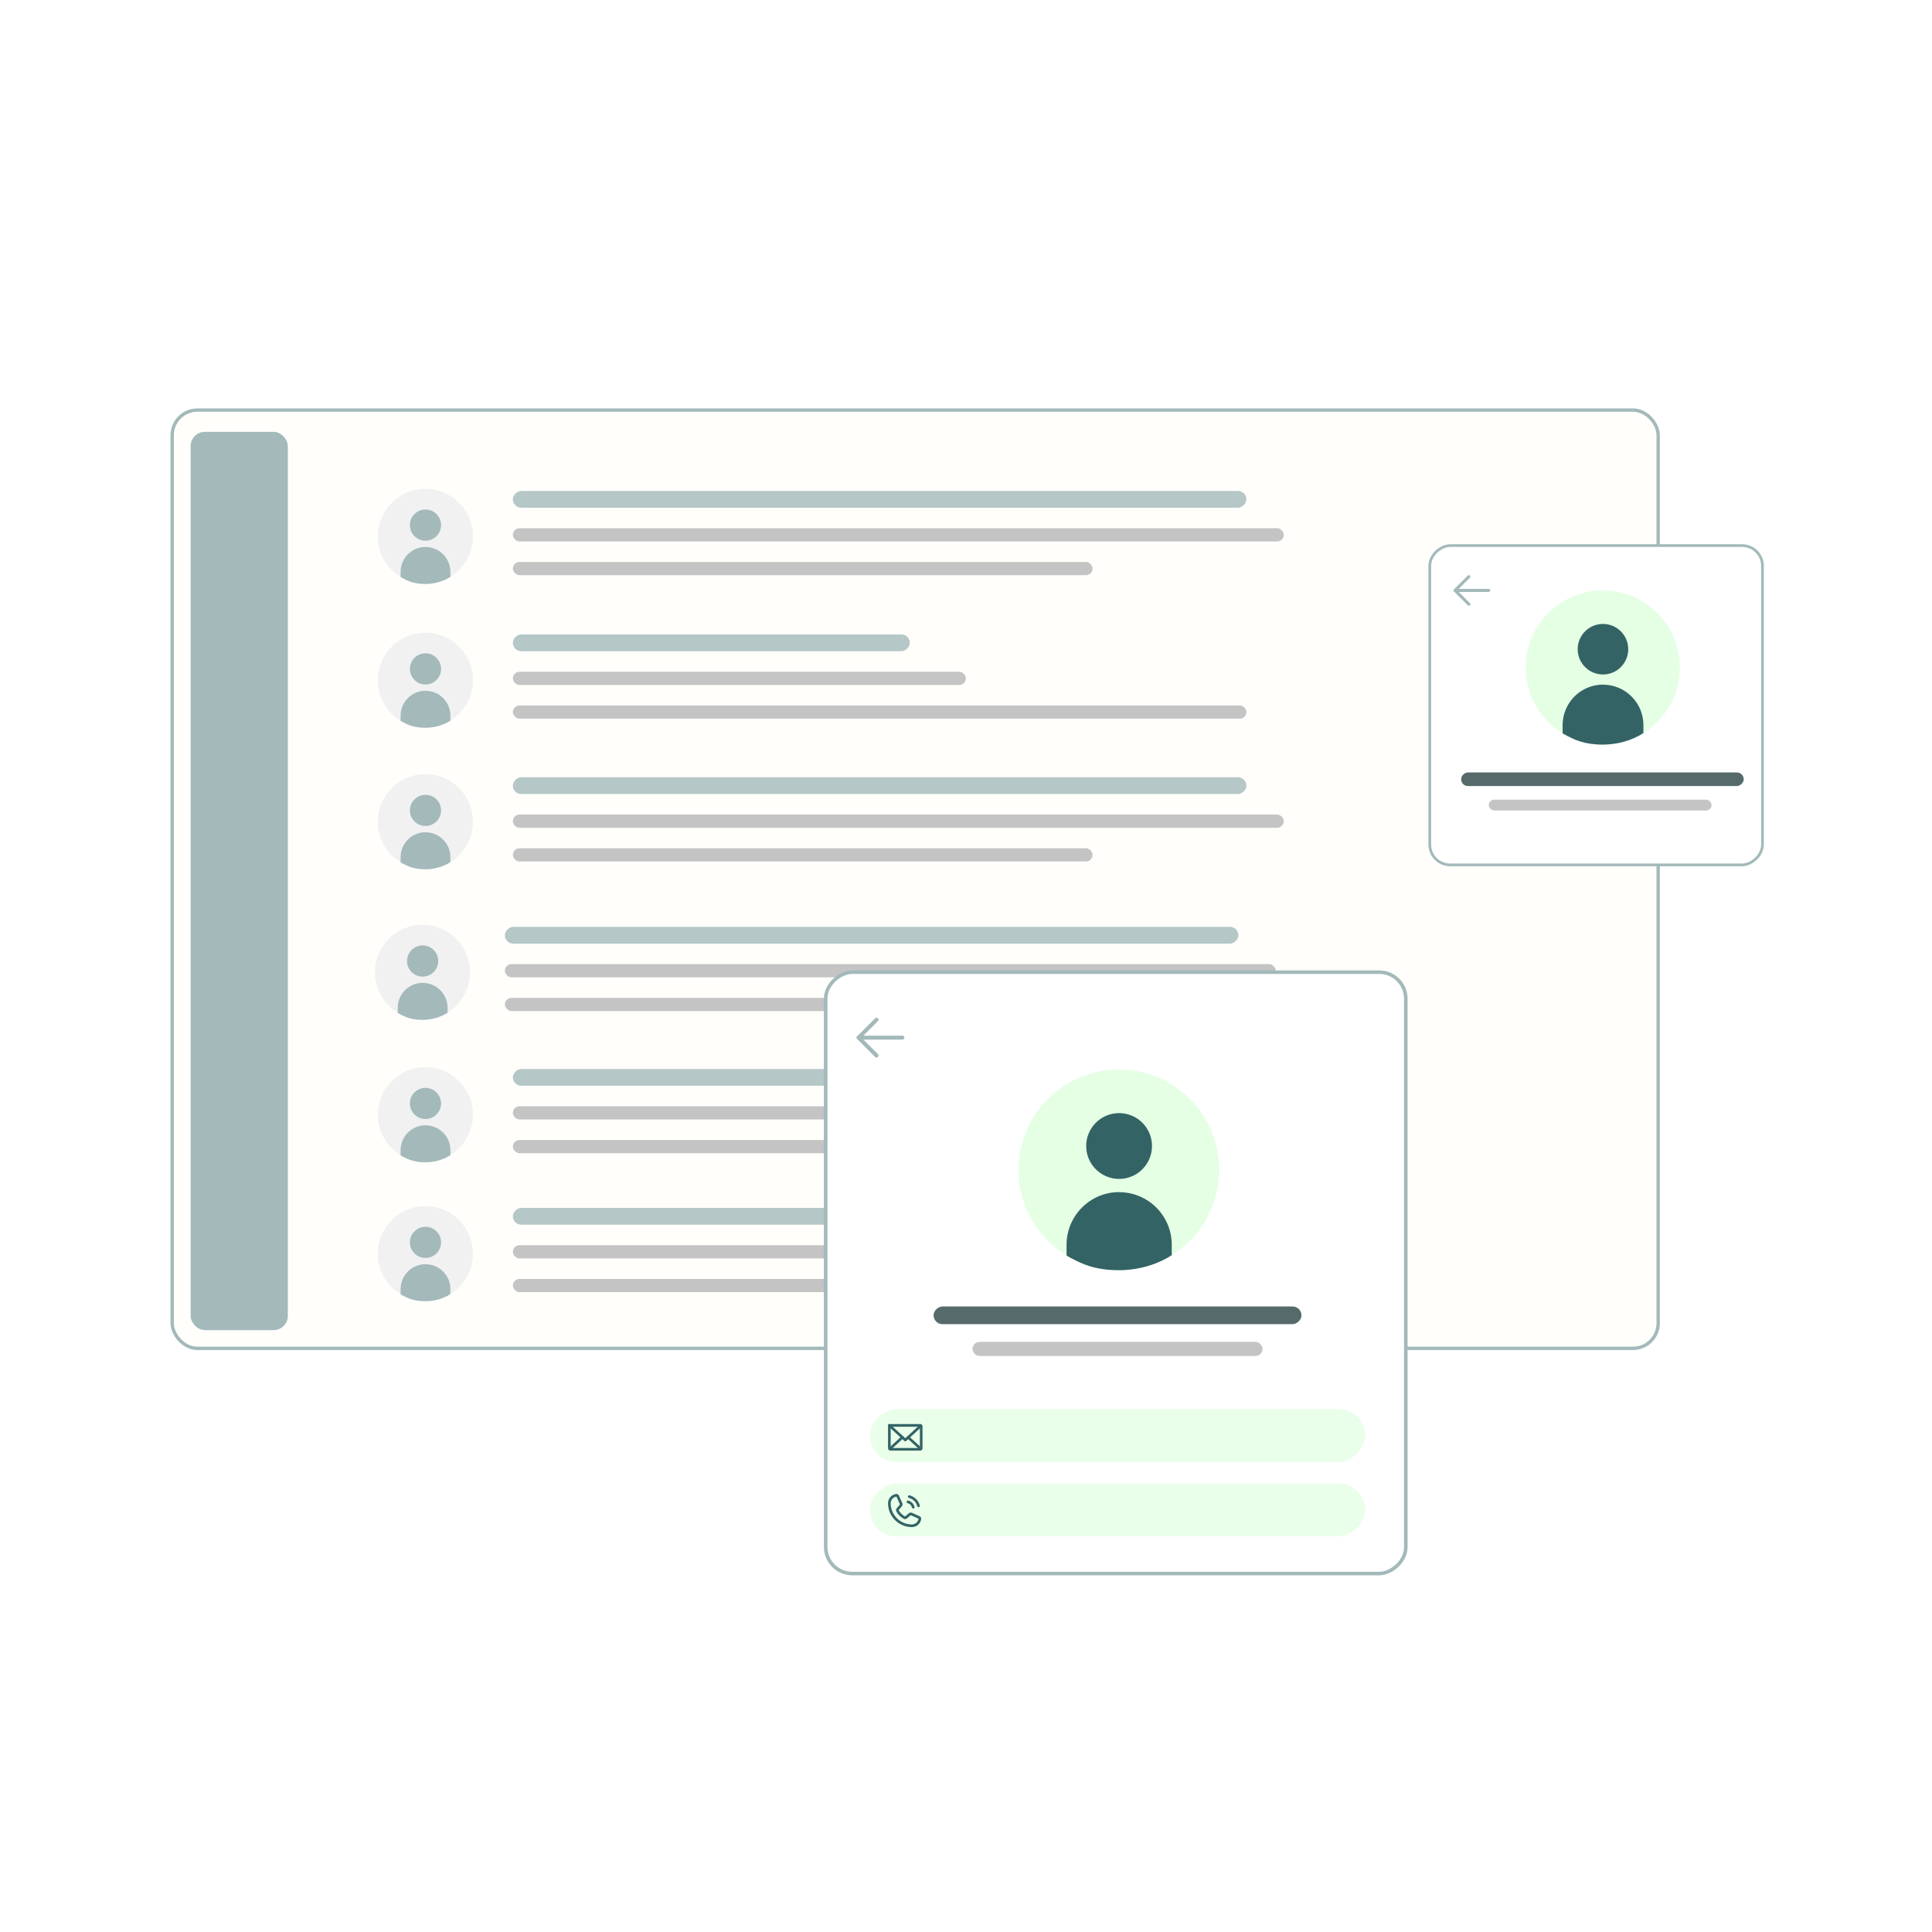 <?xml version="1.0" encoding="UTF-8"?>
<svg xmlns="http://www.w3.org/2000/svg" width="517" height="517" viewBox="0 0 517 517" fill="none">
  <g filter="url(#filter0_d_1678_12819)">
    <g clip-path="url(#clip0_1678_12819)">
      <rect x="45.629" y="106.873" width="398.544" height="251.972" rx="7.175" fill="#FFFEFB"></rect>
      <g clip-path="url(#clip1_1678_12819)">
        <path d="M113.828 153.849C120.856 153.849 126.553 148.152 126.553 141.124C126.553 134.096 120.856 128.399 113.828 128.399C106.801 128.399 101.104 134.096 101.104 141.124C101.104 148.152 106.801 153.849 113.828 153.849Z" fill="#F1F1F1"></path>
        <path d="M113.859 142.275C116.163 142.275 118.03 140.407 118.03 138.103C118.03 135.799 116.163 133.932 113.859 133.932C111.555 133.932 109.688 135.799 109.688 138.103C109.688 140.407 111.555 142.275 113.859 142.275Z" fill="#A3B9BA"></path>
        <path d="M113.871 143.945C110.22 143.945 107.255 146.889 107.199 150.529V151.978C107.199 151.978 107.398 152.133 108.018 152.443C109.125 152.996 110.707 153.848 113.838 153.848C116.151 153.848 118.585 153.207 120.532 151.945V150.606V150.54C120.488 146.9 117.523 143.956 113.86 143.956L113.871 143.945Z" fill="#A3B9BA"></path>
      </g>
      <g clip-path="url(#clip2_1678_12819)">
        <path d="M113.065 270.492C120.092 270.492 125.789 264.795 125.789 257.768C125.789 250.74 120.092 245.043 113.065 245.043C106.037 245.043 100.34 250.74 100.34 257.768C100.34 264.795 106.037 270.492 113.065 270.492Z" fill="#F1F1F1"></path>
        <path d="M113.097 258.918C115.401 258.918 117.269 257.051 117.269 254.747C117.269 252.443 115.401 250.575 113.097 250.575C110.793 250.575 108.926 252.443 108.926 254.747C108.926 257.051 110.793 258.918 113.097 258.918Z" fill="#A3B9BA"></path>
        <path d="M113.108 260.589C109.456 260.589 106.491 263.532 106.436 267.173V268.622C106.436 268.622 106.635 268.777 107.254 269.087C108.361 269.64 109.943 270.492 113.075 270.492C115.387 270.492 117.821 269.85 119.769 268.589V267.25V267.184C119.725 263.543 116.759 260.6 113.097 260.6L113.108 260.589Z" fill="#A3B9BA"></path>
      </g>
      <g clip-path="url(#clip3_1678_12819)">
        <path d="M113.828 230.194C120.856 230.194 126.553 224.497 126.553 217.47C126.553 210.442 120.856 204.745 113.828 204.745C106.801 204.745 101.104 210.442 101.104 217.47C101.104 224.497 106.801 230.194 113.828 230.194Z" fill="#F1F1F1"></path>
        <path d="M113.859 218.619C116.163 218.619 118.03 216.752 118.03 214.448C118.03 212.144 116.163 210.276 113.859 210.276C111.555 210.276 109.688 212.144 109.688 214.448C109.688 216.752 111.555 218.619 113.859 218.619Z" fill="#A3B9BA"></path>
        <path d="M113.871 220.29C110.22 220.29 107.255 223.233 107.199 226.874V228.323C107.199 228.323 107.398 228.478 108.018 228.788C109.125 229.341 110.707 230.193 113.838 230.193C116.151 230.193 118.585 229.551 120.532 228.29V226.951V226.885C120.488 223.244 117.523 220.301 113.86 220.301L113.871 220.29Z" fill="#A3B9BA"></path>
      </g>
      <g clip-path="url(#clip4_1678_12819)">
        <path d="M113.828 192.331C120.856 192.331 126.553 186.634 126.553 179.607C126.553 172.579 120.856 166.882 113.828 166.882C106.801 166.882 101.104 172.579 101.104 179.607C101.104 186.634 106.801 192.331 113.828 192.331Z" fill="#F1F1F1"></path>
        <path d="M113.859 180.756C116.163 180.756 118.03 178.888 118.03 176.585C118.03 174.281 116.163 172.413 113.859 172.413C111.555 172.413 109.688 174.281 109.688 176.585C109.688 178.888 111.555 180.756 113.859 180.756Z" fill="#A3B9BA"></path>
        <path d="M113.871 182.427C110.22 182.427 107.255 185.37 107.199 189.01V190.46C107.199 190.46 107.398 190.615 108.018 190.925C109.125 191.478 110.707 192.33 113.838 192.33C116.151 192.33 118.585 191.688 120.532 190.427V189.088V189.021C120.488 185.381 117.523 182.438 113.86 182.438L113.871 182.427Z" fill="#A3B9BA"></path>
      </g>
      <g clip-path="url(#clip5_1678_12819)">
        <path d="M113.828 308.611C120.856 308.611 126.553 302.913 126.553 295.886C126.553 288.858 120.856 283.161 113.828 283.161C106.801 283.161 101.104 288.858 101.104 295.886C101.104 302.913 106.801 308.611 113.828 308.611Z" fill="#F1F1F1"></path>
        <path d="M113.859 297.036C116.163 297.036 118.03 295.169 118.03 292.865C118.03 290.561 116.163 288.693 113.859 288.693C111.555 288.693 109.688 290.561 109.688 292.865C109.688 295.169 111.555 297.036 113.859 297.036Z" fill="#A3B9BA"></path>
        <path d="M113.871 298.705C110.22 298.705 107.255 301.648 107.199 305.289V306.738C107.199 306.738 107.398 306.893 108.018 307.203C109.125 307.756 110.707 308.608 113.838 308.608C116.151 308.608 118.585 307.966 120.532 306.705V305.366V305.3C120.488 301.659 117.523 298.716 113.86 298.716L113.871 298.705Z" fill="#A3B9BA"></path>
      </g>
      <g clip-path="url(#clip6_1678_12819)">
        <path d="M113.828 345.787C120.856 345.787 126.553 340.09 126.553 333.063C126.553 326.035 120.856 320.338 113.828 320.338C106.801 320.338 101.104 326.035 101.104 333.063C101.104 340.09 106.801 345.787 113.828 345.787Z" fill="#F1F1F1"></path>
        <path d="M113.859 334.213C116.163 334.213 118.03 332.345 118.03 330.042C118.03 327.738 116.163 325.87 113.859 325.87C111.555 325.87 109.688 327.738 109.688 330.042C109.688 332.345 111.555 334.213 113.859 334.213Z" fill="#A3B9BA"></path>
        <path d="M113.871 335.882C110.22 335.882 107.255 338.825 107.199 342.465V343.915C107.199 343.915 107.398 344.07 108.018 344.38C109.125 344.933 110.707 345.785 113.838 345.785C116.151 345.785 118.585 345.143 120.532 343.882V342.543V342.477C120.488 338.836 117.523 335.893 113.86 335.893L113.871 335.882Z" fill="#A3B9BA"></path>
      </g>
      <rect x="137.244" y="177.342" width="121.227" height="3.534" rx="1.767" fill="#C4C4C4"></rect>
      <rect x="137.244" y="186.367" width="196.286" height="3.534" rx="1.767" fill="#C4C4C4"></rect>
      <rect opacity="0.8" x="243.459" y="167.36" width="4.49" height="106.215" rx="2.245" transform="rotate(90 243.459 167.36)" fill="#A3B9BA"></rect>
      <rect x="137.244" y="293.623" width="121.227" height="3.534" rx="1.767" fill="#C4C4C4"></rect>
      <rect x="137.244" y="302.648" width="196.286" height="3.534" rx="1.767" fill="#C4C4C4"></rect>
      <rect opacity="0.8" x="243.459" y="283.641" width="4.49" height="106.215" rx="2.245" transform="rotate(90 243.459 283.641)" fill="#A3B9BA"></rect>
      <rect x="137.244" y="330.8" width="121.227" height="3.534" rx="1.767" fill="#C4C4C4"></rect>
      <rect x="137.244" y="339.825" width="196.286" height="3.534" rx="1.767" fill="#C4C4C4"></rect>
      <rect opacity="0.8" x="243.459" y="320.818" width="4.49" height="106.215" rx="2.245" transform="rotate(90 243.459 320.818)" fill="#A3B9BA"></rect>
      <rect x="137.242" y="138.942" width="206.294" height="3.534" rx="1.767" fill="#C4C4C4"></rect>
      <rect x="137.242" y="147.968" width="155.127" height="3.534" rx="1.767" fill="#C4C4C4"></rect>
      <rect opacity="0.8" x="333.529" y="128.961" width="4.49" height="196.286" rx="2.245" transform="rotate(90 333.529 128.961)" fill="#A3B9BA"></rect>
      <rect x="135.102" y="255.586" width="206.294" height="3.534" rx="1.767" fill="#C4C4C4"></rect>
      <rect x="135.102" y="264.611" width="155.127" height="3.534" rx="1.767" fill="#C4C4C4"></rect>
      <rect opacity="0.8" x="331.389" y="245.604" width="4.49" height="196.286" rx="2.245" transform="rotate(90 331.389 245.604)" fill="#A3B9BA"></rect>
      <rect x="137.242" y="215.558" width="206.294" height="3.534" rx="1.767" fill="#C4C4C4"></rect>
      <rect x="137.242" y="224.583" width="155.127" height="3.534" rx="1.767" fill="#C4C4C4"></rect>
      <rect opacity="0.8" x="333.529" y="205.576" width="4.49" height="196.286" rx="2.245" transform="rotate(90 333.529 205.576)" fill="#A3B9BA"></rect>
      <rect x="51.012" y="113.15" width="26.01" height="240.372" rx="3.809" fill="#A3B9BA"></rect>
    </g>
    <rect x="46.077" y="107.322" width="397.647" height="251.075" rx="6.727" stroke="#A3B9BA" stroke-width="0.897"></rect>
  </g>
  <g filter="url(#filter1_d_1678_12819)">
    <rect x="220.952" y="418.526" width="160.92" height="155.24" rx="7.099" transform="rotate(-90 220.952 418.526)" fill="white" stroke="#A3B9BA" stroke-width="0.947"></rect>
    <rect opacity="0.8" x="348.268" y="347.059" width="4.733" height="98.445" rx="2.366" transform="rotate(90 348.268 347.059)" fill="#2C4546"></rect>
    <rect x="260.234" y="356.524" width="77.62" height="3.786" rx="1.893" fill="#C4C4C4"></rect>
    <g clip-path="url(#clip7_1678_12819)">
      <path d="M299.4 337.356C314.234 337.356 326.259 325.33 326.259 310.497C326.259 295.663 314.234 283.638 299.4 283.638C284.566 283.638 272.541 295.663 272.541 310.497C272.541 325.33 284.566 337.356 299.4 337.356Z" fill="#E5FFE4"></path>
      <path d="M299.467 312.926C304.33 312.926 308.272 308.983 308.272 304.121C308.272 299.258 304.33 295.315 299.467 295.315C294.604 295.315 290.662 299.258 290.662 304.121C290.662 308.983 294.604 312.926 299.467 312.926Z" fill="#336365"></path>
      <path d="M299.494 316.45C291.786 316.45 285.527 322.663 285.41 330.347V333.406C285.41 333.406 285.831 333.733 287.138 334.387C289.474 335.555 292.814 337.353 299.424 337.353C304.305 337.353 309.443 335.999 313.554 333.336V330.51V330.37C313.46 322.686 307.201 316.474 299.47 316.474L299.494 316.45Z" fill="#336365"></path>
    </g>
    <rect opacity="0.8" x="365.307" y="394.388" width="14.199" height="132.522" rx="7.099" transform="rotate(90 365.307 394.388)" fill="#E5FFE4"></rect>
    <g clip-path="url(#clip8_1678_12819)">
      <path d="M243.314 397.936C243.911 398.093 244.456 398.406 244.893 398.842C245.329 399.279 245.642 399.823 245.799 400.42" stroke="#336365" stroke-width="0.71" stroke-linecap="round" stroke-linejoin="round"></path>
      <path d="M242.959 399.356C243.692 399.553 244.183 400.043 244.379 400.776" stroke="#336365" stroke-width="0.71" stroke-linecap="round" stroke-linejoin="round"></path>
      <path d="M243.51 402.611C243.559 402.578 243.615 402.558 243.674 402.553C243.733 402.548 243.792 402.557 243.846 402.58L245.939 403.518C246.009 403.548 246.068 403.6 246.107 403.667C246.145 403.733 246.161 403.81 246.152 403.886C246.083 404.401 245.829 404.874 245.438 405.216C245.047 405.558 244.544 405.747 244.025 405.746C242.424 405.746 240.889 405.11 239.758 403.979C238.626 402.847 237.99 401.312 237.99 399.712C237.99 399.192 238.178 398.69 238.52 398.298C238.863 397.907 239.335 397.653 239.85 397.585C239.926 397.575 240.003 397.591 240.07 397.63C240.136 397.668 240.188 397.727 240.219 397.797L241.156 399.892C241.179 399.946 241.189 400.004 241.183 400.063C241.178 400.121 241.159 400.177 241.127 400.226L240.179 401.353C240.145 401.404 240.125 401.463 240.121 401.524C240.117 401.584 240.128 401.645 240.155 401.7C240.522 402.451 241.298 403.218 242.052 403.582C242.107 403.608 242.168 403.619 242.229 403.615C242.29 403.61 242.348 403.59 242.399 403.556L243.51 402.611Z" stroke="#336365" stroke-width="0.71" stroke-linecap="round" stroke-linejoin="round"></path>
    </g>
    <rect opacity="0.8" x="365.307" y="374.51" width="14.199" height="132.522" rx="7.099" transform="rotate(90 365.307 374.51)" fill="#E5FFE4"></rect>
    <g clip-path="url(#clip9_1678_12819)">
      <path d="M246.51 378.887L242.25 382.791L237.99 378.887" stroke="#336365" stroke-width="0.71" stroke-linecap="round" stroke-linejoin="round"></path>
      <path d="M237.99 378.887H246.51V384.921C246.51 385.015 246.472 385.106 246.406 385.172C246.339 385.239 246.249 385.276 246.155 385.276H238.345C238.251 385.276 238.161 385.239 238.094 385.172C238.028 385.106 237.99 385.015 237.99 384.921V378.887Z" stroke="#336365" stroke-width="0.71" stroke-linecap="round" stroke-linejoin="round"></path>
      <path d="M241.473 382.082L238.098 385.176" stroke="#336365" stroke-width="0.71" stroke-linecap="round" stroke-linejoin="round"></path>
      <path d="M246.399 385.176L243.023 382.082" stroke="#336365" stroke-width="0.71" stroke-linecap="round" stroke-linejoin="round"></path>
    </g>
    <g clip-path="url(#clip10_1678_12819)">
      <path d="M241.48 275.118H229.766" stroke="#A3B9BA" stroke-width="1.065" stroke-linecap="round" stroke-linejoin="round"></path>
      <path d="M234.558 270.325L229.766 275.117L234.558 279.909" stroke="#A3B9BA" stroke-width="1.065" stroke-linecap="round" stroke-linejoin="round"></path>
    </g>
  </g>
  <g filter="url(#filter2_d_1678_12819)">
    <rect x="382.602" y="229.483" width="85.445" height="89.035" rx="5.453" transform="rotate(-90 382.602 229.483)" fill="white" stroke="#A3B9BA" stroke-width="0.727"></rect>
    <rect opacity="0.8" x="466.613" y="204.75" width="3.635" height="75.616" rx="1.818" transform="rotate(90 466.613 204.75)" fill="#2C4546"></rect>
    <rect x="398.395" y="212.021" width="59.62" height="2.908" rx="1.454" fill="#C4C4C4"></rect>
    <g clip-path="url(#clip11_1678_12819)">
      <path d="M428.898 197.296C440.292 197.296 449.528 188.059 449.528 176.666C449.528 165.272 440.292 156.035 428.898 156.035C417.504 156.035 408.268 165.272 408.268 176.666C408.268 188.059 417.504 197.296 428.898 197.296Z" fill="#E5FFE4"></path>
      <path d="M428.951 178.532C432.686 178.532 435.714 175.504 435.714 171.769C435.714 168.034 432.686 165.006 428.951 165.006C425.215 165.006 422.188 168.034 422.188 171.769C422.188 175.504 425.215 178.532 428.951 178.532Z" fill="#336365"></path>
      <path d="M428.972 181.241C423.052 181.241 418.244 186.013 418.154 191.915V194.265C418.154 194.265 418.477 194.516 419.482 195.019C421.276 195.916 423.841 197.297 428.918 197.297C432.667 197.297 436.614 196.257 439.771 194.211V192.041V191.933C439.7 186.031 434.892 181.259 428.954 181.259L428.972 181.241Z" fill="#336365"></path>
    </g>
    <g clip-path="url(#clip12_1678_12819)">
      <path d="M398.369 156.036H389.371" stroke="#A3B9BA" stroke-width="0.818" stroke-linecap="round" stroke-linejoin="round"></path>
      <path d="M393.052 152.357L389.371 156.038L393.052 159.719" stroke="#A3B9BA" stroke-width="0.818" stroke-linecap="round" stroke-linejoin="round"></path>
    </g>
  </g>
  <defs>
    <filter id="filter0_d_1678_12819" x="41.144" y="104.804" width="407.512" height="260.941" filterUnits="userSpaceOnUse" color-interpolation-filters="sRGB">
      <feFlood flood-opacity="0" result="BackgroundImageFix"></feFlood>
      <feColorMatrix in="SourceAlpha" type="matrix" values="0 0 0 0 0 0 0 0 0 0 0 0 0 0 0 0 0 0 127 0" result="hardAlpha"></feColorMatrix>
      <feOffset dy="2.416"></feOffset>
      <feGaussianBlur stdDeviation="2.242"></feGaussianBlur>
      <feComposite in2="hardAlpha" operator="out"></feComposite>
      <feColorMatrix type="matrix" values="0 0 0 0 0 0 0 0 0 0 0 0 0 0 0 0 0 0 0.05 0"></feColorMatrix>
      <feBlend mode="normal" in2="BackgroundImageFix" result="effect1_dropShadow_1678_12819"></feBlend>
      <feBlend mode="normal" in="SourceGraphic" in2="effect1_dropShadow_1678_12819" result="shape"></feBlend>
    </filter>
    <filter id="filter1_d_1678_12819" x="213.852" y="253.056" width="169.44" height="175.118" filterUnits="userSpaceOnUse" color-interpolation-filters="sRGB">
      <feFlood flood-opacity="0" result="BackgroundImageFix"></feFlood>
      <feColorMatrix in="SourceAlpha" type="matrix" values="0 0 0 0 0 0 0 0 0 0 0 0 0 0 0 0 0 0 127 0" result="hardAlpha"></feColorMatrix>
      <feOffset dy="2.55"></feOffset>
      <feGaussianBlur stdDeviation="3.313"></feGaussianBlur>
      <feComposite in2="hardAlpha" operator="out"></feComposite>
      <feColorMatrix type="matrix" values="0 0 0 0 0 0 0 0 0 0 0 0 0 0 0 0 0 0 0.07 0"></feColorMatrix>
      <feBlend mode="normal" in2="BackgroundImageFix" result="effect1_dropShadow_1678_12819"></feBlend>
      <feBlend mode="normal" in="SourceGraphic" in2="effect1_dropShadow_1678_12819" result="shape"></feBlend>
    </filter>
    <filter id="filter2_d_1678_12819" x="377.149" y="140.544" width="99.941" height="96.351" filterUnits="userSpaceOnUse" color-interpolation-filters="sRGB">
      <feFlood flood-opacity="0" result="BackgroundImageFix"></feFlood>
      <feColorMatrix in="SourceAlpha" type="matrix" values="0 0 0 0 0 0 0 0 0 0 0 0 0 0 0 0 0 0 127 0" result="hardAlpha"></feColorMatrix>
      <feOffset dy="1.958"></feOffset>
      <feGaussianBlur stdDeviation="2.545"></feGaussianBlur>
      <feComposite in2="hardAlpha" operator="out"></feComposite>
      <feColorMatrix type="matrix" values="0 0 0 0 0 0 0 0 0 0 0 0 0 0 0 0 0 0 0.07 0"></feColorMatrix>
      <feBlend mode="normal" in2="BackgroundImageFix" result="effect1_dropShadow_1678_12819"></feBlend>
      <feBlend mode="normal" in="SourceGraphic" in2="effect1_dropShadow_1678_12819" result="shape"></feBlend>
    </filter>
    <clipPath id="clip0_1678_12819">
      <rect x="45.629" y="106.873" width="398.544" height="251.972" rx="7.175" fill="white"></rect>
    </clipPath>
    <clipPath id="clip1_1678_12819">
      <rect width="25.449" height="25.449" fill="white" transform="translate(101.104 128.398)"></rect>
    </clipPath>
    <clipPath id="clip2_1678_12819">
      <rect width="25.449" height="25.449" fill="white" transform="translate(100.34 245.042)"></rect>
    </clipPath>
    <clipPath id="clip3_1678_12819">
      <rect width="25.449" height="25.449" fill="white" transform="translate(101.104 204.745)"></rect>
    </clipPath>
    <clipPath id="clip4_1678_12819">
      <rect width="25.449" height="25.449" fill="white" transform="translate(101.104 166.882)"></rect>
    </clipPath>
    <clipPath id="clip5_1678_12819">
      <rect width="25.449" height="25.449" fill="white" transform="translate(101.104 283.16)"></rect>
    </clipPath>
    <clipPath id="clip6_1678_12819">
      <rect width="25.449" height="25.449" fill="white" transform="translate(101.104 320.337)"></rect>
    </clipPath>
    <clipPath id="clip7_1678_12819">
      <rect x="272.541" y="283.638" width="53.718" height="53.718" rx="7.573" fill="white"></rect>
    </clipPath>
    <clipPath id="clip8_1678_12819">
      <rect x="236.57" y="395.808" width="11.359" height="11.359" rx="5.68" fill="white"></rect>
    </clipPath>
    <clipPath id="clip9_1678_12819">
      <rect x="236.57" y="376.402" width="11.359" height="11.359" rx="5.68" fill="white"></rect>
    </clipPath>
    <clipPath id="clip10_1678_12819">
      <rect width="17.039" height="17.039" fill="white" transform="translate(227.104 266.599)"></rect>
    </clipPath>
    <clipPath id="clip11_1678_12819">
      <rect x="408.27" y="156.036" width="41.261" height="41.261" rx="5.817" fill="white"></rect>
    </clipPath>
    <clipPath id="clip12_1678_12819">
      <rect width="13.087" height="13.087" fill="white" transform="translate(387.328 149.492)"></rect>
    </clipPath>
  </defs>
</svg>
